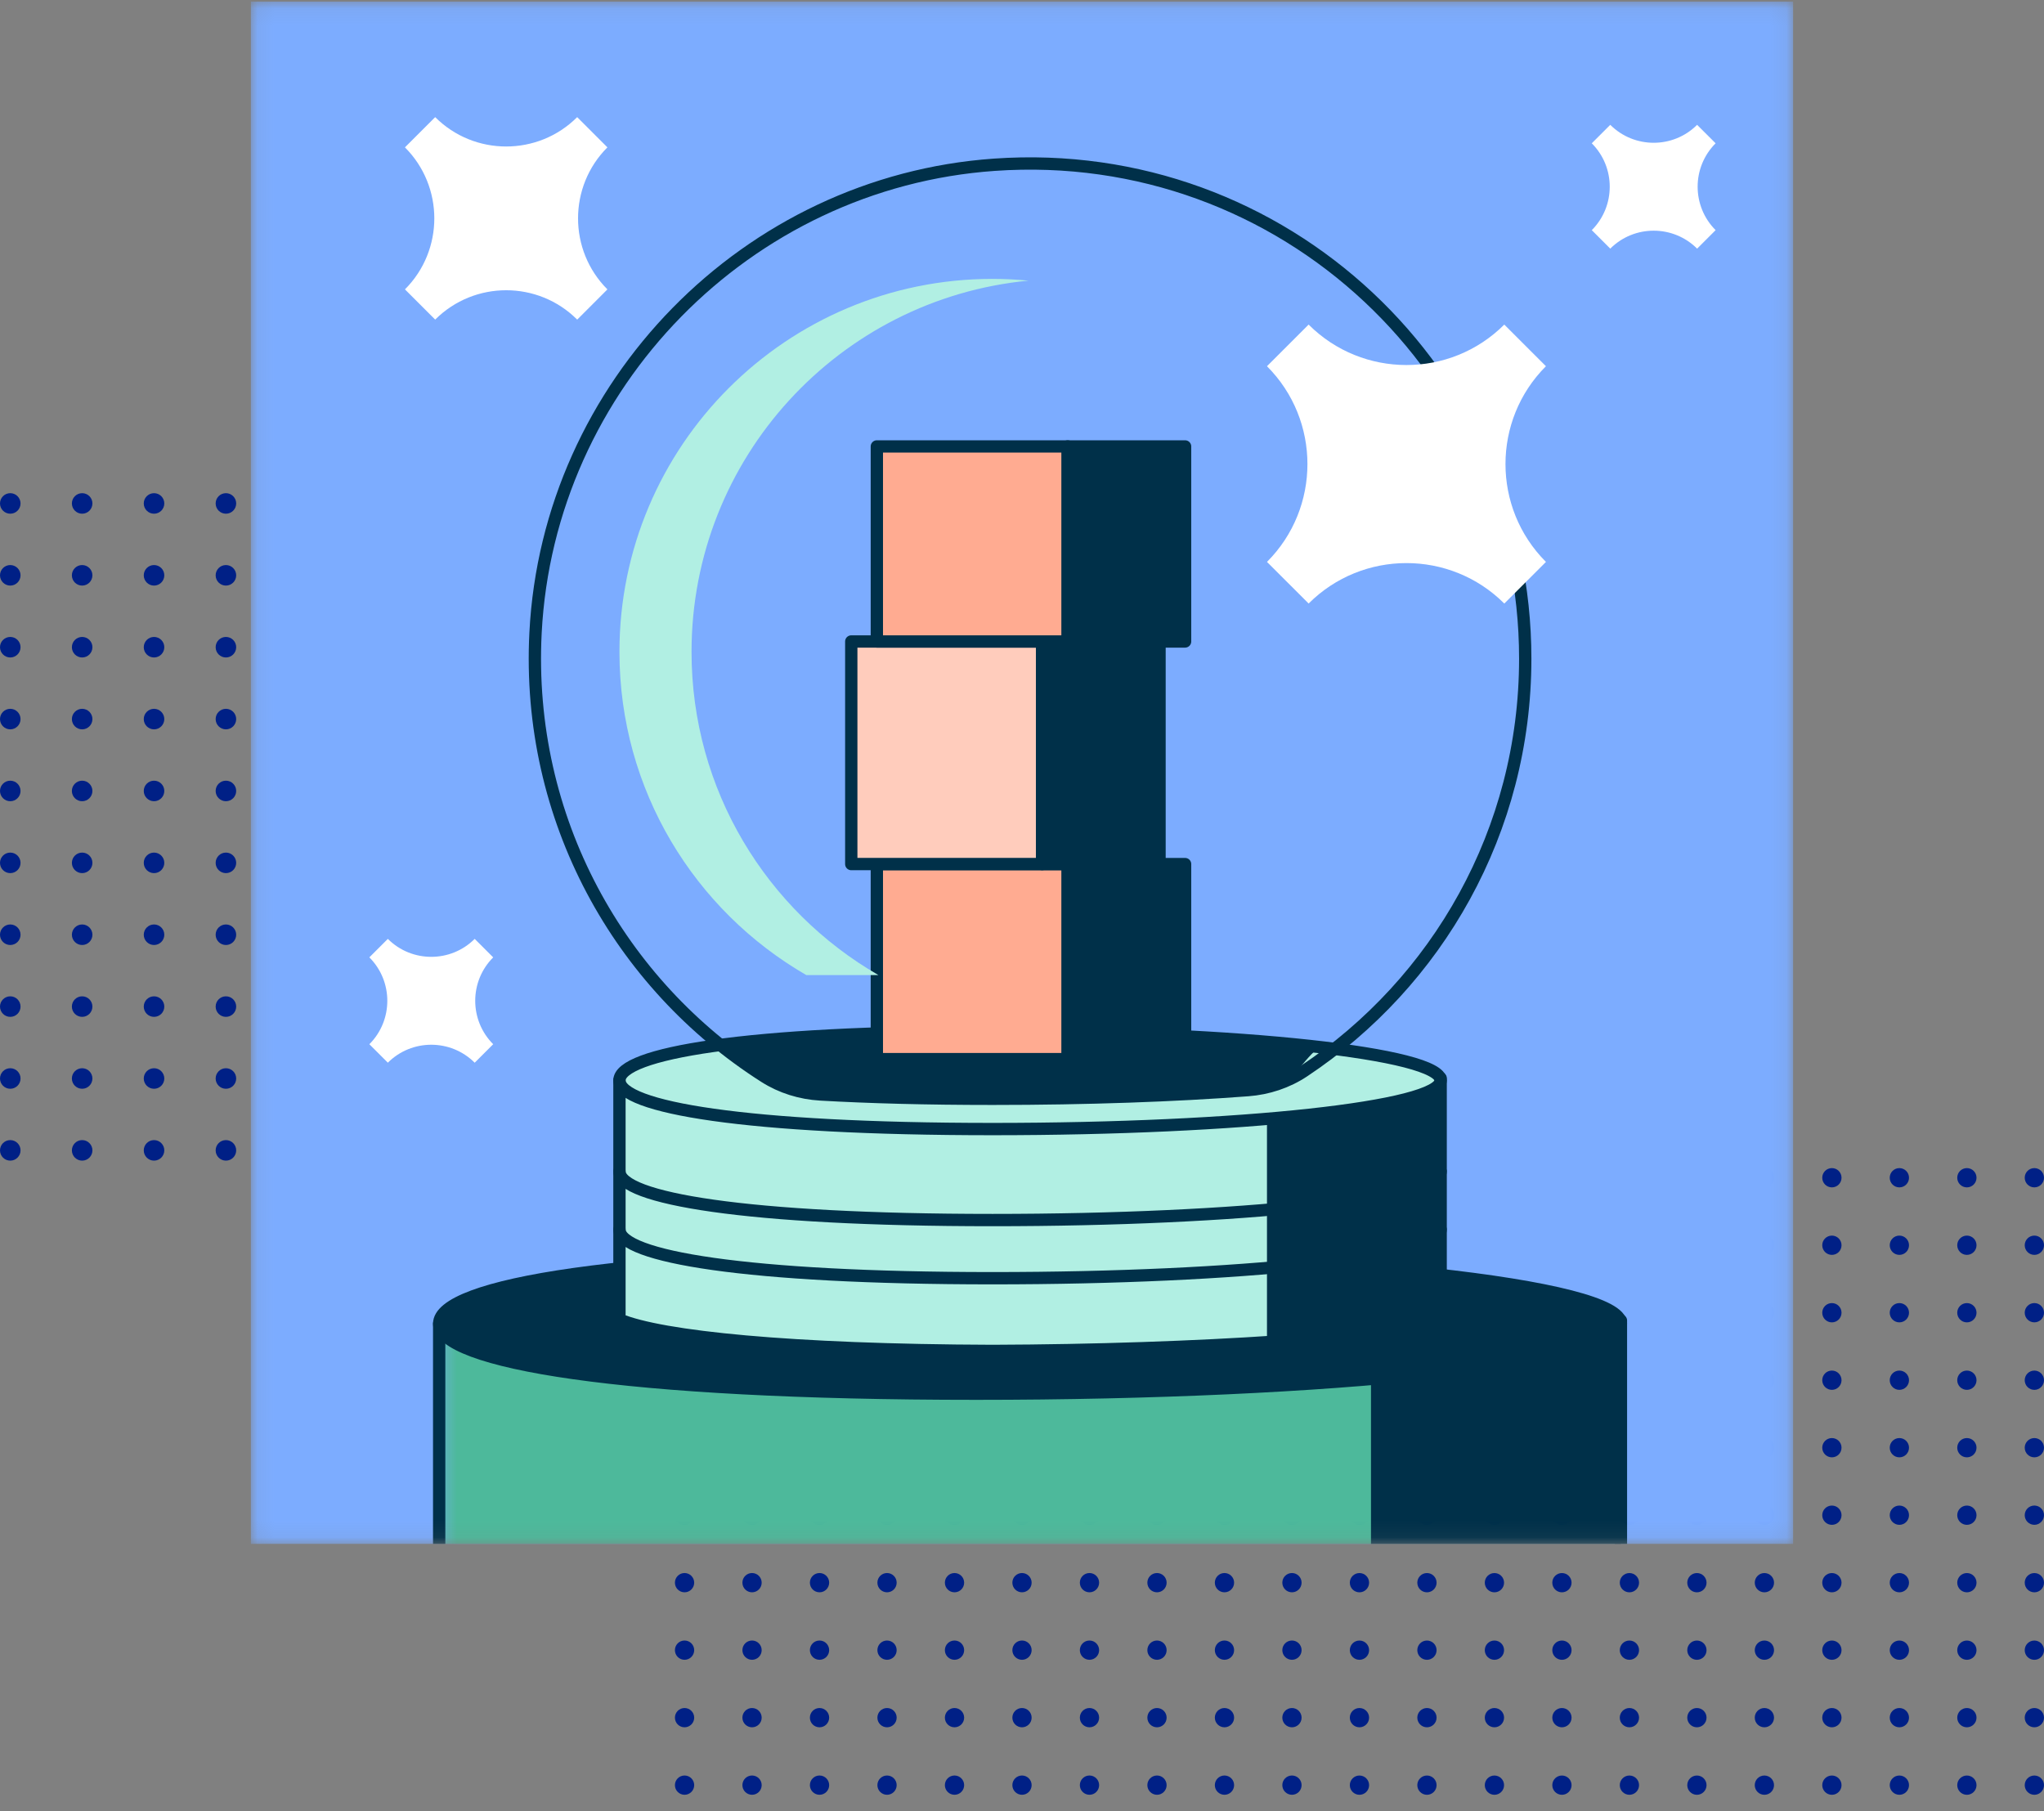 <svg width="123" height="109" viewBox="0 0 123 109" fill="none" xmlns="http://www.w3.org/2000/svg">
<rect x="0" y="0" width="123" height="109" fill="#808080" stroke="none"/>
<g clip-path="url(#clip0_1418_4724)">
<circle cx="0.618" cy="69.224" r="0.618" transform="rotate(-90 0.618 69.224)" fill="#002086"/>
<circle cx="4.944" cy="69.224" r="0.618" transform="rotate(-90 4.944 69.224)" fill="#002086"/>
<circle cx="9.269" cy="69.224" r="0.618" transform="rotate(-90 9.269 69.224)" fill="#002086"/>
<circle cx="13.595" cy="69.224" r="0.618" transform="rotate(-90 13.595 69.224)" fill="#002086"/>
<circle cx="17.92" cy="69.224" r="0.618" transform="rotate(-90 17.92 69.224)" fill="#002086"/>
<circle cx="22.245" cy="69.224" r="0.618" transform="rotate(-90 22.245 69.224)" fill="#002086"/>
<circle cx="26.571" cy="69.224" r="0.618" transform="rotate(-90 26.571 69.224)" fill="#002086"/>
<circle cx="30.896" cy="69.224" r="0.618" transform="rotate(-90 30.896 69.224)" fill="#002086"/>
<circle cx="35.222" cy="69.224" r="0.618" transform="rotate(-90 35.222 69.224)" fill="#002086"/>
<circle cx="39.547" cy="69.224" r="0.618" transform="rotate(-90 39.547 69.224)" fill="#002086"/>
<circle cx="0.618" cy="64.899" r="0.618" transform="rotate(-90 0.618 64.899)" fill="#002086"/>
<circle cx="4.943" cy="64.899" r="0.618" transform="rotate(-90 4.943 64.899)" fill="#002086"/>
<circle cx="9.269" cy="64.899" r="0.618" transform="rotate(-90 9.269 64.899)" fill="#002086"/>
<circle cx="13.595" cy="64.899" r="0.618" transform="rotate(-90 13.595 64.899)" fill="#002086"/>
<circle cx="17.92" cy="64.899" r="0.618" transform="rotate(-90 17.92 64.899)" fill="#002086"/>
<circle cx="22.245" cy="64.899" r="0.618" transform="rotate(-90 22.245 64.899)" fill="#002086"/>
<circle cx="26.571" cy="64.899" r="0.618" transform="rotate(-90 26.571 64.899)" fill="#002086"/>
<circle cx="30.896" cy="64.899" r="0.618" transform="rotate(-90 30.896 64.899)" fill="#002086"/>
<circle cx="35.222" cy="64.899" r="0.618" transform="rotate(-90 35.222 64.899)" fill="#002086"/>
<circle cx="39.547" cy="64.899" r="0.618" transform="rotate(-90 39.547 64.899)" fill="#002086"/>
<circle cx="0.618" cy="60.572" r="0.618" transform="rotate(-90 0.618 60.572)" fill="#002086"/>
<circle cx="4.943" cy="60.572" r="0.618" transform="rotate(-90 4.943 60.572)" fill="#002086"/>
<circle cx="9.269" cy="60.572" r="0.618" transform="rotate(-90 9.269 60.572)" fill="#002086"/>
<circle cx="13.595" cy="60.572" r="0.618" transform="rotate(-90 13.595 60.572)" fill="#002086"/>
<circle cx="17.92" cy="60.572" r="0.618" transform="rotate(-90 17.92 60.572)" fill="#002086"/>
<circle cx="22.245" cy="60.572" r="0.618" transform="rotate(-90 22.245 60.572)" fill="#002086"/>
<circle cx="26.571" cy="60.572" r="0.618" transform="rotate(-90 26.571 60.572)" fill="#002086"/>
<circle cx="30.896" cy="60.572" r="0.618" transform="rotate(-90 30.896 60.572)" fill="#002086"/>
<circle cx="35.222" cy="60.572" r="0.618" transform="rotate(-90 35.222 60.572)" fill="#002086"/>
<circle cx="39.547" cy="60.572" r="0.618" transform="rotate(-90 39.547 60.572)" fill="#002086"/>
<circle cx="0.618" cy="56.248" r="0.618" transform="rotate(-90 0.618 56.248)" fill="#002086"/>
<circle cx="4.944" cy="56.248" r="0.618" transform="rotate(-90 4.944 56.248)" fill="#002086"/>
<circle cx="9.269" cy="56.248" r="0.618" transform="rotate(-90 9.269 56.248)" fill="#002086"/>
<circle cx="13.595" cy="56.248" r="0.618" transform="rotate(-90 13.595 56.248)" fill="#002086"/>
<circle cx="17.92" cy="56.248" r="0.618" transform="rotate(-90 17.92 56.248)" fill="#002086"/>
<circle cx="22.245" cy="56.248" r="0.618" transform="rotate(-90 22.245 56.248)" fill="#002086"/>
<circle cx="26.571" cy="56.248" r="0.618" transform="rotate(-90 26.571 56.248)" fill="#002086"/>
<circle cx="30.896" cy="56.248" r="0.618" transform="rotate(-90 30.896 56.248)" fill="#002086"/>
<circle cx="35.222" cy="56.248" r="0.618" transform="rotate(-90 35.222 56.248)" fill="#002086"/>
<circle cx="39.547" cy="56.248" r="0.618" transform="rotate(-90 39.547 56.248)" fill="#002086"/>
<circle cx="0.618" cy="51.923" r="0.618" transform="rotate(-90 0.618 51.923)" fill="#002086"/>
<circle cx="4.944" cy="51.923" r="0.618" transform="rotate(-90 4.944 51.923)" fill="#002086"/>
<circle cx="9.269" cy="51.923" r="0.618" transform="rotate(-90 9.269 51.923)" fill="#002086"/>
<circle cx="13.595" cy="51.923" r="0.618" transform="rotate(-90 13.595 51.923)" fill="#002086"/>
<circle cx="17.92" cy="51.923" r="0.618" transform="rotate(-90 17.92 51.923)" fill="#002086"/>
<circle cx="22.246" cy="51.923" r="0.618" transform="rotate(-90 22.246 51.923)" fill="#002086"/>
<circle cx="26.571" cy="51.923" r="0.618" transform="rotate(-90 26.571 51.923)" fill="#002086"/>
<circle cx="30.897" cy="51.923" r="0.618" transform="rotate(-90 30.897 51.923)" fill="#002086"/>
<circle cx="35.222" cy="51.923" r="0.618" transform="rotate(-90 35.222 51.923)" fill="#002086"/>
<circle cx="39.548" cy="51.923" r="0.618" transform="rotate(-90 39.548 51.923)" fill="#002086"/>
<circle cx="0.618" cy="47.596" r="0.618" transform="rotate(-90 0.618 47.596)" fill="#002086"/>
<circle cx="4.943" cy="47.596" r="0.618" transform="rotate(-90 4.943 47.596)" fill="#002086"/>
<circle cx="9.269" cy="47.596" r="0.618" transform="rotate(-90 9.269 47.596)" fill="#002086"/>
<circle cx="13.595" cy="47.596" r="0.618" transform="rotate(-90 13.595 47.596)" fill="#002086"/>
<circle cx="17.92" cy="47.596" r="0.618" transform="rotate(-90 17.92 47.596)" fill="#002086"/>
<circle cx="22.245" cy="47.596" r="0.618" transform="rotate(-90 22.245 47.596)" fill="#002086"/>
<circle cx="26.571" cy="47.596" r="0.618" transform="rotate(-90 26.571 47.596)" fill="#002086"/>
<circle cx="30.896" cy="47.596" r="0.618" transform="rotate(-90 30.896 47.596)" fill="#002086"/>
<circle cx="35.222" cy="47.596" r="0.618" transform="rotate(-90 35.222 47.596)" fill="#002086"/>
<circle cx="39.547" cy="47.596" r="0.618" transform="rotate(-90 39.547 47.596)" fill="#002086"/>
<circle cx="0.618" cy="43.271" r="0.618" transform="rotate(-90 0.618 43.271)" fill="#002086"/>
<circle cx="4.944" cy="43.271" r="0.618" transform="rotate(-90 4.944 43.271)" fill="#002086"/>
<circle cx="9.269" cy="43.271" r="0.618" transform="rotate(-90 9.269 43.271)" fill="#002086"/>
<circle cx="13.595" cy="43.271" r="0.618" transform="rotate(-90 13.595 43.271)" fill="#002086"/>
<circle cx="17.92" cy="43.271" r="0.618" transform="rotate(-90 17.92 43.271)" fill="#002086"/>
<circle cx="22.245" cy="43.271" r="0.618" transform="rotate(-90 22.245 43.271)" fill="#002086"/>
<circle cx="26.571" cy="43.271" r="0.618" transform="rotate(-90 26.571 43.271)" fill="#002086"/>
<circle cx="30.896" cy="43.271" r="0.618" transform="rotate(-90 30.896 43.271)" fill="#002086"/>
<circle cx="35.222" cy="43.271" r="0.618" transform="rotate(-90 35.222 43.271)" fill="#002086"/>
<circle cx="39.547" cy="43.271" r="0.618" transform="rotate(-90 39.547 43.271)" fill="#002086"/>
<circle cx="0.618" cy="38.946" r="0.618" transform="rotate(-90 0.618 38.946)" fill="#002086"/>
<circle cx="4.944" cy="38.946" r="0.618" transform="rotate(-90 4.944 38.946)" fill="#002086"/>
<circle cx="9.269" cy="38.946" r="0.618" transform="rotate(-90 9.269 38.946)" fill="#002086"/>
<circle cx="13.595" cy="38.946" r="0.618" transform="rotate(-90 13.595 38.946)" fill="#002086"/>
<circle cx="17.92" cy="38.946" r="0.618" transform="rotate(-90 17.92 38.946)" fill="#002086"/>
<circle cx="22.245" cy="38.946" r="0.618" transform="rotate(-90 22.245 38.946)" fill="#002086"/>
<circle cx="26.571" cy="38.946" r="0.618" transform="rotate(-90 26.571 38.946)" fill="#002086"/>
<circle cx="30.896" cy="38.946" r="0.618" transform="rotate(-90 30.896 38.946)" fill="#002086"/>
<circle cx="35.222" cy="38.946" r="0.618" transform="rotate(-90 35.222 38.946)" fill="#002086"/>
<circle cx="39.547" cy="38.946" r="0.618" transform="rotate(-90 39.547 38.946)" fill="#002086"/>
<circle cx="0.618" cy="34.62" r="0.618" transform="rotate(-90 0.618 34.62)" fill="#002086"/>
<circle cx="4.943" cy="34.62" r="0.618" transform="rotate(-90 4.943 34.62)" fill="#002086"/>
<circle cx="9.269" cy="34.62" r="0.618" transform="rotate(-90 9.269 34.62)" fill="#002086"/>
<circle cx="13.595" cy="34.62" r="0.618" transform="rotate(-90 13.595 34.62)" fill="#002086"/>
<circle cx="17.92" cy="34.62" r="0.618" transform="rotate(-90 17.92 34.62)" fill="#002086"/>
<circle cx="22.245" cy="34.62" r="0.618" transform="rotate(-90 22.245 34.62)" fill="#002086"/>
<circle cx="26.571" cy="34.62" r="0.618" transform="rotate(-90 26.571 34.62)" fill="#002086"/>
<circle cx="30.896" cy="34.62" r="0.618" transform="rotate(-90 30.896 34.62)" fill="#002086"/>
<circle cx="35.222" cy="34.62" r="0.618" transform="rotate(-90 35.222 34.62)" fill="#002086"/>
<circle cx="39.547" cy="34.62" r="0.618" transform="rotate(-90 39.547 34.62)" fill="#002086"/>
<circle cx="0.618" cy="30.295" r="0.618" transform="rotate(-90 0.618 30.295)" fill="#002086"/>
<circle cx="4.944" cy="30.295" r="0.618" transform="rotate(-90 4.944 30.295)" fill="#002086"/>
<circle cx="9.269" cy="30.295" r="0.618" transform="rotate(-90 9.269 30.295)" fill="#002086"/>
<circle cx="13.595" cy="30.295" r="0.618" transform="rotate(-90 13.595 30.295)" fill="#002086"/>
<circle cx="17.92" cy="30.295" r="0.618" transform="rotate(-90 17.92 30.295)" fill="#002086"/>
<circle cx="22.245" cy="30.295" r="0.618" transform="rotate(-90 22.245 30.295)" fill="#002086"/>
<circle cx="26.571" cy="30.295" r="0.618" transform="rotate(-90 26.571 30.295)" fill="#002086"/>
<circle cx="30.896" cy="30.295" r="0.618" transform="rotate(-90 30.896 30.295)" fill="#002086"/>
<circle cx="35.222" cy="30.295" r="0.618" transform="rotate(-90 35.222 30.295)" fill="#002086"/>
<circle cx="39.547" cy="30.295" r="0.618" transform="rotate(-90 39.547 30.295)" fill="#002086"/>
<ellipse cx="41.194" cy="107.422" rx="0.58" ry="0.58" transform="rotate(-90 41.194 107.422)" fill="#002086"/>
<ellipse cx="45.255" cy="107.422" rx="0.58" ry="0.58" transform="rotate(-90 45.255 107.422)" fill="#002086"/>
<ellipse cx="49.316" cy="107.422" rx="0.58" ry="0.58" transform="rotate(-90 49.316 107.422)" fill="#002086"/>
<ellipse cx="53.378" cy="107.422" rx="0.58" ry="0.58" transform="rotate(-90 53.378 107.422)" fill="#002086"/>
<ellipse cx="57.439" cy="107.422" rx="0.58" ry="0.58" transform="rotate(-90 57.439 107.422)" fill="#002086"/>
<ellipse cx="61.5" cy="107.422" rx="0.58" ry="0.58" transform="rotate(-90 61.5 107.422)" fill="#002086"/>
<ellipse cx="65.561" cy="107.422" rx="0.58" ry="0.58" transform="rotate(-90 65.561 107.422)" fill="#002086"/>
<ellipse cx="69.623" cy="107.422" rx="0.58" ry="0.58" transform="rotate(-90 69.623 107.422)" fill="#002086"/>
<circle cx="73.684" cy="107.422" r="0.58" transform="rotate(-90 73.684 107.422)" fill="#002086"/>
<ellipse cx="77.745" cy="107.422" rx="0.58" ry="0.58" transform="rotate(-90 77.745 107.422)" fill="#002086"/>
<ellipse cx="41.194" cy="103.361" rx="0.58" ry="0.58" transform="rotate(-90 41.194 103.361)" fill="#002086"/>
<circle cx="45.255" cy="103.361" r="0.58" transform="rotate(-90 45.255 103.361)" fill="#002086"/>
<circle cx="49.316" cy="103.361" r="0.58" transform="rotate(-90 49.316 103.361)" fill="#002086"/>
<circle cx="53.378" cy="103.361" r="0.58" transform="rotate(-90 53.378 103.361)" fill="#002086"/>
<ellipse cx="57.439" cy="103.361" rx="0.58" ry="0.58" transform="rotate(-90 57.439 103.361)" fill="#002086"/>
<circle cx="61.5" cy="103.361" r="0.58" transform="rotate(-90 61.5 103.361)" fill="#002086"/>
<circle cx="65.561" cy="103.361" r="0.58" transform="rotate(-90 65.561 103.361)" fill="#002086"/>
<circle cx="69.623" cy="103.361" r="0.58" transform="rotate(-90 69.623 103.361)" fill="#002086"/>
<circle cx="73.684" cy="103.361" r="0.58" transform="rotate(-90 73.684 103.361)" fill="#002086"/>
<ellipse cx="77.745" cy="103.361" rx="0.58" ry="0.58" transform="rotate(-90 77.745 103.361)" fill="#002086"/>
<ellipse cx="41.194" cy="99.299" rx="0.58" ry="0.58" transform="rotate(-90 41.194 99.299)" fill="#002086"/>
<circle cx="45.255" cy="99.299" r="0.58" transform="rotate(-90 45.255 99.299)" fill="#002086"/>
<circle cx="49.316" cy="99.299" r="0.58" transform="rotate(-90 49.316 99.299)" fill="#002086"/>
<circle cx="53.378" cy="99.299" r="0.58" transform="rotate(-90 53.378 99.299)" fill="#002086"/>
<ellipse cx="57.439" cy="99.299" rx="0.58" ry="0.58" transform="rotate(-90 57.439 99.299)" fill="#002086"/>
<ellipse cx="61.5" cy="99.299" rx="0.58" ry="0.58" transform="rotate(-90 61.5 99.299)" fill="#002086"/>
<circle cx="65.561" cy="99.299" r="0.58" transform="rotate(-90 65.561 99.299)" fill="#002086"/>
<circle cx="69.623" cy="99.299" r="0.58" transform="rotate(-90 69.623 99.299)" fill="#002086"/>
<circle cx="73.684" cy="99.299" r="0.58" transform="rotate(-90 73.684 99.299)" fill="#002086"/>
<ellipse cx="77.745" cy="99.299" rx="0.58" ry="0.58" transform="rotate(-90 77.745 99.299)" fill="#002086"/>
<circle cx="41.194" cy="95.238" r="0.58" transform="rotate(-90 41.194 95.238)" fill="#002086"/>
<ellipse cx="45.255" cy="95.238" rx="0.58" ry="0.58" transform="rotate(-90 45.255 95.238)" fill="#002086"/>
<ellipse cx="49.316" cy="95.238" rx="0.58" ry="0.58" transform="rotate(-90 49.316 95.238)" fill="#002086"/>
<ellipse cx="53.378" cy="95.238" rx="0.58" ry="0.58" transform="rotate(-90 53.378 95.238)" fill="#002086"/>
<ellipse cx="57.439" cy="95.238" rx="0.58" ry="0.58" transform="rotate(-90 57.439 95.238)" fill="#002086"/>
<ellipse cx="61.5" cy="95.238" rx="0.58" ry="0.58" transform="rotate(-90 61.5 95.238)" fill="#002086"/>
<ellipse cx="65.561" cy="95.238" rx="0.58" ry="0.58" transform="rotate(-90 65.561 95.238)" fill="#002086"/>
<ellipse cx="69.623" cy="95.238" rx="0.58" ry="0.58" transform="rotate(-90 69.623 95.238)" fill="#002086"/>
<ellipse cx="73.684" cy="95.238" rx="0.58" ry="0.58" transform="rotate(-90 73.684 95.238)" fill="#002086"/>
<ellipse cx="77.745" cy="95.238" rx="0.58" ry="0.58" transform="rotate(-90 77.745 95.238)" fill="#002086"/>
<ellipse cx="41.194" cy="91.178" rx="0.58" ry="0.58" transform="rotate(-90 41.194 91.178)" fill="#002086"/>
<ellipse cx="45.255" cy="91.178" rx="0.58" ry="0.58" transform="rotate(-90 45.255 91.178)" fill="#002086"/>
<ellipse cx="49.316" cy="91.178" rx="0.58" ry="0.58" transform="rotate(-90 49.316 91.178)" fill="#002086"/>
<ellipse cx="53.378" cy="91.178" rx="0.58" ry="0.58" transform="rotate(-90 53.378 91.178)" fill="#002086"/>
<circle cx="57.439" cy="91.178" r="0.58" transform="rotate(-90 57.439 91.178)" fill="#002086"/>
<ellipse cx="61.5" cy="91.178" rx="0.58" ry="0.58" transform="rotate(-90 61.5 91.178)" fill="#002086"/>
<ellipse cx="65.561" cy="91.178" rx="0.58" ry="0.58" transform="rotate(-90 65.561 91.178)" fill="#002086"/>
<ellipse cx="69.623" cy="91.178" rx="0.58" ry="0.58" transform="rotate(-90 69.623 91.178)" fill="#002086"/>
<ellipse cx="73.684" cy="91.178" rx="0.58" ry="0.58" transform="rotate(-90 73.684 91.178)" fill="#002086"/>
<ellipse cx="77.745" cy="91.178" rx="0.58" ry="0.58" transform="rotate(-90 77.745 91.178)" fill="#002086"/>
<ellipse cx="41.194" cy="87.115" rx="0.58" ry="0.58" transform="rotate(-90 41.194 87.115)" fill="#002086"/>
<ellipse cx="45.255" cy="87.115" rx="0.58" ry="0.58" transform="rotate(-90 45.255 87.115)" fill="#002086"/>
<ellipse cx="49.316" cy="87.115" rx="0.58" ry="0.58" transform="rotate(-90 49.316 87.115)" fill="#002086"/>
<ellipse cx="53.378" cy="87.115" rx="0.58" ry="0.58" transform="rotate(-90 53.378 87.115)" fill="#002086"/>
<circle cx="57.439" cy="87.115" r="0.58" transform="rotate(-90 57.439 87.115)" fill="#002086"/>
<ellipse cx="61.5" cy="87.115" rx="0.58" ry="0.58" transform="rotate(-90 61.5 87.115)" fill="#002086"/>
<ellipse cx="65.561" cy="87.115" rx="0.58" ry="0.58" transform="rotate(-90 65.561 87.115)" fill="#002086"/>
<ellipse cx="69.623" cy="87.115" rx="0.58" ry="0.58" transform="rotate(-90 69.623 87.115)" fill="#002086"/>
<ellipse cx="73.684" cy="87.115" rx="0.58" ry="0.58" transform="rotate(-90 73.684 87.115)" fill="#002086"/>
<ellipse cx="77.745" cy="87.115" rx="0.58" ry="0.58" transform="rotate(-90 77.745 87.115)" fill="#002086"/>
<circle cx="41.194" cy="83.054" r="0.58" transform="rotate(-90 41.194 83.054)" fill="#002086"/>
<ellipse cx="45.255" cy="83.054" rx="0.58" ry="0.58" transform="rotate(-90 45.255 83.054)" fill="#002086"/>
<ellipse cx="49.316" cy="83.054" rx="0.58" ry="0.58" transform="rotate(-90 49.316 83.054)" fill="#002086"/>
<ellipse cx="53.378" cy="83.054" rx="0.58" ry="0.58" transform="rotate(-90 53.378 83.054)" fill="#002086"/>
<circle cx="57.439" cy="83.054" r="0.58" transform="rotate(-90 57.439 83.054)" fill="#002086"/>
<ellipse cx="61.5" cy="83.054" rx="0.58" ry="0.58" transform="rotate(-90 61.5 83.054)" fill="#002086"/>
<ellipse cx="65.561" cy="83.054" rx="0.58" ry="0.58" transform="rotate(-90 65.561 83.054)" fill="#002086"/>
<ellipse cx="69.623" cy="83.054" rx="0.58" ry="0.58" transform="rotate(-90 69.623 83.054)" fill="#002086"/>
<ellipse cx="73.684" cy="83.054" rx="0.58" ry="0.58" transform="rotate(-90 73.684 83.054)" fill="#002086"/>
<ellipse cx="77.745" cy="83.054" rx="0.58" ry="0.58" transform="rotate(-90 77.745 83.054)" fill="#002086"/>
<circle cx="41.194" cy="78.994" r="0.58" transform="rotate(-90 41.194 78.994)" fill="#002086"/>
<ellipse cx="45.255" cy="78.994" rx="0.58" ry="0.58" transform="rotate(-90 45.255 78.994)" fill="#002086"/>
<ellipse cx="49.316" cy="78.994" rx="0.58" ry="0.58" transform="rotate(-90 49.316 78.994)" fill="#002086"/>
<ellipse cx="53.378" cy="78.994" rx="0.58" ry="0.58" transform="rotate(-90 53.378 78.994)" fill="#002086"/>
<circle cx="57.439" cy="78.994" r="0.58" transform="rotate(-90 57.439 78.994)" fill="#002086"/>
<ellipse cx="61.5" cy="78.994" rx="0.58" ry="0.58" transform="rotate(-90 61.5 78.994)" fill="#002086"/>
<ellipse cx="65.561" cy="78.994" rx="0.58" ry="0.58" transform="rotate(-90 65.561 78.994)" fill="#002086"/>
<ellipse cx="69.623" cy="78.994" rx="0.58" ry="0.58" transform="rotate(-90 69.623 78.994)" fill="#002086"/>
<ellipse cx="73.684" cy="78.994" rx="0.58" ry="0.58" transform="rotate(-90 73.684 78.994)" fill="#002086"/>
<ellipse cx="77.745" cy="78.994" rx="0.58" ry="0.58" transform="rotate(-90 77.745 78.994)" fill="#002086"/>
<circle cx="41.194" cy="74.931" r="0.58" transform="rotate(-90 41.194 74.931)" fill="#002086"/>
<ellipse cx="45.255" cy="74.931" rx="0.58" ry="0.58" transform="rotate(-90 45.255 74.931)" fill="#002086"/>
<ellipse cx="49.316" cy="74.931" rx="0.58" ry="0.58" transform="rotate(-90 49.316 74.931)" fill="#002086"/>
<ellipse cx="53.378" cy="74.931" rx="0.58" ry="0.58" transform="rotate(-90 53.378 74.931)" fill="#002086"/>
<circle cx="57.439" cy="74.931" r="0.58" transform="rotate(-90 57.439 74.931)" fill="#002086"/>
<ellipse cx="61.5" cy="74.931" rx="0.58" ry="0.58" transform="rotate(-90 61.5 74.931)" fill="#002086"/>
<ellipse cx="65.561" cy="74.931" rx="0.58" ry="0.58" transform="rotate(-90 65.561 74.931)" fill="#002086"/>
<ellipse cx="69.623" cy="74.931" rx="0.58" ry="0.58" transform="rotate(-90 69.623 74.931)" fill="#002086"/>
<ellipse cx="73.684" cy="74.931" rx="0.58" ry="0.58" transform="rotate(-90 73.684 74.931)" fill="#002086"/>
<ellipse cx="77.745" cy="74.931" rx="0.58" ry="0.58" transform="rotate(-90 77.745 74.931)" fill="#002086"/>
<ellipse cx="41.194" cy="70.87" rx="0.58" ry="0.58" transform="rotate(-90 41.194 70.87)" fill="#002086"/>
<ellipse cx="45.255" cy="70.87" rx="0.58" ry="0.58" transform="rotate(-90 45.255 70.87)" fill="#002086"/>
<ellipse cx="49.316" cy="70.87" rx="0.58" ry="0.58" transform="rotate(-90 49.316 70.87)" fill="#002086"/>
<ellipse cx="53.378" cy="70.87" rx="0.58" ry="0.58" transform="rotate(-90 53.378 70.87)" fill="#002086"/>
<ellipse cx="57.439" cy="70.87" rx="0.58" ry="0.58" transform="rotate(-90 57.439 70.87)" fill="#002086"/>
<circle cx="61.5" cy="70.87" r="0.58" transform="rotate(-90 61.5 70.87)" fill="#002086"/>
<ellipse cx="65.561" cy="70.87" rx="0.58" ry="0.58" transform="rotate(-90 65.561 70.87)" fill="#002086"/>
<ellipse cx="69.623" cy="70.87" rx="0.58" ry="0.58" transform="rotate(-90 69.623 70.87)" fill="#002086"/>
<ellipse cx="73.684" cy="70.87" rx="0.58" ry="0.58" transform="rotate(-90 73.684 70.87)" fill="#002086"/>
<ellipse cx="77.745" cy="70.87" rx="0.58" ry="0.58" transform="rotate(-90 77.745 70.87)" fill="#002086"/>
<circle cx="81.807" cy="107.423" r="0.58" transform="rotate(-90 81.807 107.423)" fill="#002086"/>
<ellipse cx="85.868" cy="107.423" rx="0.58" ry="0.58" transform="rotate(-90 85.868 107.423)" fill="#002086"/>
<circle cx="89.929" cy="107.423" r="0.58" transform="rotate(-90 89.929 107.423)" fill="#002086"/>
<ellipse cx="93.991" cy="107.423" rx="0.58" ry="0.58" transform="rotate(-90 93.991 107.423)" fill="#002086"/>
<circle cx="98.052" cy="107.423" r="0.58" transform="rotate(-90 98.052 107.423)" fill="#002086"/>
<ellipse cx="102.113" cy="107.423" rx="0.58" ry="0.58" transform="rotate(-90 102.113 107.423)" fill="#002086"/>
<ellipse cx="106.174" cy="107.423" rx="0.58" ry="0.58" transform="rotate(-90 106.174 107.423)" fill="#002086"/>
<circle cx="110.236" cy="107.423" r="0.58" transform="rotate(-90 110.236 107.423)" fill="#002086"/>
<circle cx="114.297" cy="107.423" r="0.58" transform="rotate(-90 114.297 107.423)" fill="#002086"/>
<ellipse cx="118.359" cy="107.423" rx="0.58" ry="0.58" transform="rotate(-90 118.359 107.423)" fill="#002086"/>
<ellipse cx="81.807" cy="103.361" rx="0.58" ry="0.58" transform="rotate(-90 81.807 103.361)" fill="#002086"/>
<ellipse cx="85.868" cy="103.361" rx="0.58" ry="0.58" transform="rotate(-90 85.868 103.361)" fill="#002086"/>
<ellipse cx="89.929" cy="103.361" rx="0.58" ry="0.58" transform="rotate(-90 89.929 103.361)" fill="#002086"/>
<circle cx="93.991" cy="103.361" r="0.58" transform="rotate(-90 93.991 103.361)" fill="#002086"/>
<ellipse cx="98.052" cy="103.361" rx="0.58" ry="0.58" transform="rotate(-90 98.052 103.361)" fill="#002086"/>
<circle cx="102.113" cy="103.361" r="0.58" transform="rotate(-90 102.113 103.361)" fill="#002086"/>
<ellipse cx="106.174" cy="103.361" rx="0.58" ry="0.58" transform="rotate(-90 106.174 103.361)" fill="#002086"/>
<ellipse cx="110.236" cy="103.361" rx="0.58" ry="0.58" transform="rotate(-90 110.236 103.361)" fill="#002086"/>
<circle cx="114.297" cy="103.361" r="0.58" transform="rotate(-90 114.297 103.361)" fill="#002086"/>
<circle cx="118.359" cy="103.361" r="0.58" transform="rotate(-90 118.359 103.361)" fill="#002086"/>
<circle cx="81.807" cy="99.3" r="0.58" transform="rotate(-90 81.807 99.3)" fill="#002086"/>
<ellipse cx="85.868" cy="99.3" rx="0.58" ry="0.58" transform="rotate(-90 85.868 99.3)" fill="#002086"/>
<circle cx="89.929" cy="99.3" r="0.58" transform="rotate(-90 89.929 99.3)" fill="#002086"/>
<ellipse cx="93.991" cy="99.3" rx="0.58" ry="0.58" transform="rotate(-90 93.991 99.3)" fill="#002086"/>
<ellipse cx="98.052" cy="99.3" rx="0.58" ry="0.58" transform="rotate(-90 98.052 99.3)" fill="#002086"/>
<ellipse cx="102.113" cy="99.3" rx="0.58" ry="0.58" transform="rotate(-90 102.113 99.3)" fill="#002086"/>
<ellipse cx="106.175" cy="99.3" rx="0.58" ry="0.58" transform="rotate(-90 106.175 99.3)" fill="#002086"/>
<ellipse cx="110.236" cy="99.3" rx="0.58" ry="0.58" transform="rotate(-90 110.236 99.3)" fill="#002086"/>
<ellipse cx="114.297" cy="99.3" rx="0.58" ry="0.58" transform="rotate(-90 114.297 99.3)" fill="#002086"/>
<ellipse cx="118.359" cy="99.3" rx="0.58" ry="0.58" transform="rotate(-90 118.359 99.3)" fill="#002086"/>
<circle cx="81.807" cy="95.239" r="0.58" transform="rotate(-90 81.807 95.239)" fill="#002086"/>
<ellipse cx="85.868" cy="95.239" rx="0.58" ry="0.58" transform="rotate(-90 85.868 95.239)" fill="#002086"/>
<ellipse cx="89.929" cy="95.239" rx="0.58" ry="0.58" transform="rotate(-90 89.929 95.239)" fill="#002086"/>
<ellipse cx="93.991" cy="95.239" rx="0.58" ry="0.58" transform="rotate(-90 93.991 95.239)" fill="#002086"/>
<ellipse cx="98.052" cy="95.239" rx="0.58" ry="0.58" transform="rotate(-90 98.052 95.239)" fill="#002086"/>
<ellipse cx="102.113" cy="95.239" rx="0.58" ry="0.58" transform="rotate(-90 102.113 95.239)" fill="#002086"/>
<circle cx="106.175" cy="95.239" r="0.58" transform="rotate(-90 106.175 95.239)" fill="#002086"/>
<ellipse cx="110.236" cy="95.239" rx="0.58" ry="0.58" transform="rotate(-90 110.236 95.239)" fill="#002086"/>
<ellipse cx="114.297" cy="95.239" rx="0.58" ry="0.58" transform="rotate(-90 114.297 95.239)" fill="#002086"/>
<ellipse cx="118.359" cy="95.239" rx="0.58" ry="0.58" transform="rotate(-90 118.359 95.239)" fill="#002086"/>
<ellipse cx="122.42" cy="107.423" rx="0.58" ry="0.58" transform="rotate(180 122.42 107.423)" fill="#002086"/>
<ellipse cx="122.42" cy="103.361" rx="0.58" ry="0.58" transform="rotate(180 122.42 103.361)" fill="#002086"/>
<circle cx="122.42" cy="99.301" r="0.58" transform="rotate(180 122.42 99.301)" fill="#002086"/>
<ellipse cx="122.42" cy="95.239" rx="0.58" ry="0.58" transform="rotate(180 122.42 95.239)" fill="#002086"/>
<ellipse cx="122.42" cy="91.177" rx="0.58" ry="0.58" transform="rotate(180 122.42 91.177)" fill="#002086"/>
<ellipse cx="122.42" cy="87.116" rx="0.58" ry="0.58" transform="rotate(180 122.42 87.116)" fill="#002086"/>
<ellipse cx="122.42" cy="83.056" rx="0.58" ry="0.58" transform="rotate(180 122.42 83.056)" fill="#002086"/>
<ellipse cx="122.42" cy="78.993" rx="0.58" ry="0.58" transform="rotate(180 122.42 78.993)" fill="#002086"/>
<ellipse cx="122.42" cy="74.933" rx="0.58" ry="0.58" transform="rotate(180 122.42 74.933)" fill="#002086"/>
<ellipse cx="122.42" cy="70.871" rx="0.58" ry="0.58" transform="rotate(180 122.42 70.871)" fill="#002086"/>
<ellipse cx="81.807" cy="91.178" rx="0.58" ry="0.58" transform="rotate(-90 81.807 91.178)" fill="#002086"/>
<ellipse cx="85.868" cy="91.178" rx="0.58" ry="0.58" transform="rotate(-90 85.868 91.178)" fill="#002086"/>
<ellipse cx="89.929" cy="91.178" rx="0.58" ry="0.58" transform="rotate(-90 89.929 91.178)" fill="#002086"/>
<ellipse cx="93.991" cy="91.178" rx="0.58" ry="0.58" transform="rotate(-90 93.991 91.178)" fill="#002086"/>
<ellipse cx="98.052" cy="91.178" rx="0.58" ry="0.58" transform="rotate(-90 98.052 91.178)" fill="#002086"/>
<ellipse cx="102.113" cy="91.178" rx="0.58" ry="0.58" transform="rotate(-90 102.113 91.178)" fill="#002086"/>
<ellipse cx="106.175" cy="91.178" rx="0.58" ry="0.58" transform="rotate(-90 106.175 91.178)" fill="#002086"/>
<ellipse cx="110.236" cy="91.178" rx="0.58" ry="0.58" transform="rotate(-90 110.236 91.178)" fill="#002086"/>
<ellipse cx="114.297" cy="91.178" rx="0.58" ry="0.58" transform="rotate(-90 114.297 91.178)" fill="#002086"/>
<ellipse cx="118.359" cy="91.178" rx="0.58" ry="0.58" transform="rotate(-90 118.359 91.178)" fill="#002086"/>
<ellipse cx="81.807" cy="87.116" rx="0.58" ry="0.58" transform="rotate(-90 81.807 87.116)" fill="#002086"/>
<ellipse cx="85.868" cy="87.116" rx="0.58" ry="0.58" transform="rotate(-90 85.868 87.116)" fill="#002086"/>
<ellipse cx="89.929" cy="87.116" rx="0.58" ry="0.58" transform="rotate(-90 89.929 87.116)" fill="#002086"/>
<ellipse cx="93.991" cy="87.116" rx="0.58" ry="0.58" transform="rotate(-90 93.991 87.116)" fill="#002086"/>
<ellipse cx="98.052" cy="87.116" rx="0.58" ry="0.58" transform="rotate(-90 98.052 87.116)" fill="#002086"/>
<ellipse cx="102.113" cy="87.116" rx="0.58" ry="0.58" transform="rotate(-90 102.113 87.116)" fill="#002086"/>
<ellipse cx="106.174" cy="87.116" rx="0.58" ry="0.58" transform="rotate(-90 106.174 87.116)" fill="#002086"/>
<ellipse cx="110.236" cy="87.116" rx="0.58" ry="0.58" transform="rotate(-90 110.236 87.116)" fill="#002086"/>
<ellipse cx="114.297" cy="87.116" rx="0.58" ry="0.58" transform="rotate(-90 114.297 87.116)" fill="#002086"/>
<ellipse cx="118.359" cy="87.116" rx="0.58" ry="0.58" transform="rotate(-90 118.359 87.116)" fill="#002086"/>
<circle cx="81.807" cy="83.055" r="0.58" transform="rotate(-90 81.807 83.055)" fill="#002086"/>
<circle cx="85.868" cy="83.055" r="0.58" transform="rotate(-90 85.868 83.055)" fill="#002086"/>
<circle cx="89.929" cy="83.055" r="0.58" transform="rotate(-90 89.929 83.055)" fill="#002086"/>
<ellipse cx="93.991" cy="83.055" rx="0.58" ry="0.58" transform="rotate(-90 93.991 83.055)" fill="#002086"/>
<circle cx="98.052" cy="83.055" r="0.58" transform="rotate(-90 98.052 83.055)" fill="#002086"/>
<ellipse cx="102.113" cy="83.055" rx="0.58" ry="0.58" transform="rotate(-90 102.113 83.055)" fill="#002086"/>
<ellipse cx="106.175" cy="83.055" rx="0.58" ry="0.58" transform="rotate(-90 106.175 83.055)" fill="#002086"/>
<circle cx="110.236" cy="83.055" r="0.58" transform="rotate(-90 110.236 83.055)" fill="#002086"/>
<circle cx="114.297" cy="83.055" r="0.58" transform="rotate(-90 114.297 83.055)" fill="#002086"/>
<ellipse cx="118.359" cy="83.055" rx="0.58" ry="0.58" transform="rotate(-90 118.359 83.055)" fill="#002086"/>
<ellipse cx="81.807" cy="78.994" rx="0.58" ry="0.58" transform="rotate(-90 81.807 78.994)" fill="#002086"/>
<ellipse cx="85.868" cy="78.994" rx="0.58" ry="0.58" transform="rotate(-90 85.868 78.994)" fill="#002086"/>
<ellipse cx="89.929" cy="78.994" rx="0.58" ry="0.58" transform="rotate(-90 89.929 78.994)" fill="#002086"/>
<ellipse cx="93.991" cy="78.994" rx="0.58" ry="0.58" transform="rotate(-90 93.991 78.994)" fill="#002086"/>
<ellipse cx="98.052" cy="78.994" rx="0.58" ry="0.58" transform="rotate(-90 98.052 78.994)" fill="#002086"/>
<ellipse cx="102.113" cy="78.994" rx="0.58" ry="0.58" transform="rotate(-90 102.113 78.994)" fill="#002086"/>
<ellipse cx="106.175" cy="78.994" rx="0.58" ry="0.58" transform="rotate(-90 106.175 78.994)" fill="#002086"/>
<ellipse cx="110.236" cy="78.994" rx="0.58" ry="0.58" transform="rotate(-90 110.236 78.994)" fill="#002086"/>
<ellipse cx="114.297" cy="78.994" rx="0.58" ry="0.58" transform="rotate(-90 114.297 78.994)" fill="#002086"/>
<ellipse cx="118.359" cy="78.994" rx="0.58" ry="0.58" transform="rotate(-90 118.359 78.994)" fill="#002086"/>
<ellipse cx="81.807" cy="74.933" rx="0.58" ry="0.58" transform="rotate(-90 81.807 74.933)" fill="#002086"/>
<ellipse cx="85.868" cy="74.933" rx="0.58" ry="0.58" transform="rotate(-90 85.868 74.933)" fill="#002086"/>
<ellipse cx="89.929" cy="74.933" rx="0.58" ry="0.58" transform="rotate(-90 89.929 74.933)" fill="#002086"/>
<ellipse cx="93.991" cy="74.933" rx="0.58" ry="0.58" transform="rotate(-90 93.991 74.933)" fill="#002086"/>
<ellipse cx="98.052" cy="74.933" rx="0.58" ry="0.58" transform="rotate(-90 98.052 74.933)" fill="#002086"/>
<ellipse cx="102.113" cy="74.933" rx="0.58" ry="0.58" transform="rotate(-90 102.113 74.933)" fill="#002086"/>
<ellipse cx="106.174" cy="74.933" rx="0.58" ry="0.58" transform="rotate(-90 106.174 74.933)" fill="#002086"/>
<ellipse cx="110.236" cy="74.933" rx="0.58" ry="0.58" transform="rotate(-90 110.236 74.933)" fill="#002086"/>
<ellipse cx="114.297" cy="74.933" rx="0.58" ry="0.58" transform="rotate(-90 114.297 74.933)" fill="#002086"/>
<ellipse cx="118.359" cy="74.933" rx="0.58" ry="0.58" transform="rotate(-90 118.359 74.933)" fill="#002086"/>
<ellipse cx="81.807" cy="70.871" rx="0.58" ry="0.58" transform="rotate(-90 81.807 70.871)" fill="#002086"/>
<ellipse cx="85.868" cy="70.871" rx="0.58" ry="0.58" transform="rotate(-90 85.868 70.871)" fill="#002086"/>
<ellipse cx="89.929" cy="70.871" rx="0.58" ry="0.58" transform="rotate(-90 89.929 70.871)" fill="#002086"/>
<ellipse cx="93.991" cy="70.871" rx="0.58" ry="0.58" transform="rotate(-90 93.991 70.871)" fill="#002086"/>
<ellipse cx="98.052" cy="70.871" rx="0.58" ry="0.58" transform="rotate(-90 98.052 70.871)" fill="#002086"/>
<ellipse cx="102.113" cy="70.871" rx="0.58" ry="0.58" transform="rotate(-90 102.113 70.871)" fill="#002086"/>
<ellipse cx="106.175" cy="70.871" rx="0.58" ry="0.58" transform="rotate(-90 106.175 70.871)" fill="#002086"/>
<ellipse cx="110.236" cy="70.871" rx="0.58" ry="0.58" transform="rotate(-90 110.236 70.871)" fill="#002086"/>
<ellipse cx="114.297" cy="70.871" rx="0.58" ry="0.58" transform="rotate(-90 114.297 70.871)" fill="#002086"/>
<ellipse cx="118.359" cy="70.871" rx="0.58" ry="0.58" transform="rotate(-90 118.359 70.871)" fill="#002086"/>
</g>
<g clip-path="url(#clip1_1418_4724)">
<mask id="mask0_1418_4724" style="mask-type:alpha" maskUnits="userSpaceOnUse" x="15" y="0" width="93" height="93">
<path d="M107.915 0.086H15.085V92.916H107.915V0.086Z" fill="white"/>
</mask>
<g mask="url(#mask0_1418_4724)">
<path d="M107.915 0.086H15.085V92.916H107.915V0.086Z" fill="#7CACFF"/>
<mask id="mask1_1418_4724" style="mask-type:alpha" maskUnits="userSpaceOnUse" x="26" y="79" width="72" height="25">
<path d="M26.428 79.463H97.541V103.077H26.428V79.463Z" fill="white"/>
</mask>
<g mask="url(#mask1_1418_4724)">
<path fill-rule="evenodd" clip-rule="evenodd" d="M97.541 79.463V100.361C93.914 101.871 76.314 103.021 58.738 103.077H58.739C41.163 103.021 30.055 101.871 26.428 100.361V79.463H97.541Z" fill="#4DB99B"/>
</g>
<path fill-rule="evenodd" clip-rule="evenodd" d="M96.443 80.609L94.09 81.368L88.474 82.318L82.501 82.892V102.265C90.946 101.78 96.039 101.297 97.541 100.361V79.463L96.443 80.609Z" fill="#003049"/>
<path fill-rule="evenodd" clip-rule="evenodd" d="M97.541 79.649C97.541 81.978 80.169 83.866 58.739 83.866C37.308 83.866 26.428 81.978 26.428 79.649C26.428 77.32 37.308 75.432 58.739 75.432C80.169 75.432 97.541 77.32 97.541 79.649Z" fill="#003049"/>
<path fill-rule="evenodd" clip-rule="evenodd" d="M97.541 79.649C97.541 81.978 80.169 83.866 58.739 83.866C37.308 83.866 26.428 81.978 26.428 79.649C26.428 77.32 37.308 75.432 58.739 75.432C80.169 75.432 97.541 77.32 97.541 79.649Z" stroke="#003049" stroke-width="0.741" stroke-linecap="round" stroke-linejoin="round"/>
<path d="M26.428 100.36V79.648" stroke="#003049" stroke-width="0.741" stroke-linecap="round" stroke-linejoin="round"/>
<path d="M97.541 79.463V100.361" stroke="#003049" stroke-width="0.741" stroke-linecap="round" stroke-linejoin="round"/>
<path fill-rule="evenodd" clip-rule="evenodd" d="M86.693 64.882V79.404C84.173 80.455 71.943 81.253 59.729 81.293C47.516 81.253 39.796 80.455 37.276 79.404V64.882H86.693Z" fill="#B1EFE3"/>
<path fill-rule="evenodd" clip-rule="evenodd" d="M85.93 65.678L84.295 66.206L80.392 66.866L76.242 67.265V80.728C82.111 80.391 85.649 80.055 86.693 79.404V64.882L85.93 65.678Z" fill="#003049"/>
<path fill-rule="evenodd" clip-rule="evenodd" d="M86.693 65.011C86.693 66.63 74.621 67.942 59.729 67.942C44.837 67.942 37.276 66.63 37.276 65.011C37.276 63.392 44.837 62.081 59.729 62.081C74.621 62.081 86.693 63.392 86.693 65.011Z" fill="#B1EFE3"/>
<path fill-rule="evenodd" clip-rule="evenodd" d="M61.54 65.797C56.298 65.797 50.496 66.214 47.62 65.745C46.661 65.588 44.082 63.06 43.347 62.881C46.283 62.165 54.246 61.68 61.234 61.68C68.048 61.68 75.52 62.273 79.517 63.02C78.835 63.148 77.63 65.339 76.856 65.454C73.089 66.013 67.192 65.797 61.54 65.797Z" fill="#003049"/>
<path fill-rule="evenodd" clip-rule="evenodd" d="M86.693 65.011C86.693 66.63 74.621 67.942 59.729 67.942C44.837 67.942 37.276 66.63 37.276 65.011C37.276 63.392 44.837 62.081 59.729 62.081C74.621 62.081 86.693 63.392 86.693 65.011Z" stroke="#003049" stroke-width="0.741" stroke-linecap="round" stroke-linejoin="round"/>
<path d="M86.693 73.986C86.693 75.604 74.621 76.917 59.729 76.917C44.837 76.917 37.276 75.604 37.276 73.986" stroke="#003049" stroke-width="0.741" stroke-linecap="round" stroke-linejoin="round"/>
<path d="M86.693 70.487C86.693 72.106 74.621 73.418 59.729 73.418C44.837 73.418 37.276 72.106 37.276 70.487" stroke="#003049" stroke-width="0.741" stroke-linecap="round" stroke-linejoin="round"/>
<path d="M86.693 64.882V79.404C84.173 80.455 71.943 81.253 59.729 81.293C47.516 81.253 39.796 80.455 37.276 79.404V65.012" stroke="#003049" stroke-width="0.741" stroke-linecap="round" stroke-linejoin="round"/>
<path fill-rule="evenodd" clip-rule="evenodd" d="M52.765 63.732H64.25V51.997H52.765V63.732Z" fill="#FFAB91"/>
<path fill-rule="evenodd" clip-rule="evenodd" d="M64.25 63.732H71.314V51.997H64.25V63.732Z" fill="#003049"/>
<path fill-rule="evenodd" clip-rule="evenodd" d="M52.765 63.732H64.25V51.997H52.765V63.732Z" stroke="#003049" stroke-width="0.741" stroke-linecap="round" stroke-linejoin="round"/>
<path fill-rule="evenodd" clip-rule="evenodd" d="M64.25 63.732H71.314V51.997H64.25V63.732Z" stroke="#003049" stroke-width="0.741" stroke-linecap="round" stroke-linejoin="round"/>
<path fill-rule="evenodd" clip-rule="evenodd" d="M51.226 51.996H62.711V38.601H51.226V51.996Z" fill="#FFCCBC"/>
<path fill-rule="evenodd" clip-rule="evenodd" d="M62.711 51.996H69.776V38.601H62.711V51.996Z" fill="#003049"/>
<path fill-rule="evenodd" clip-rule="evenodd" d="M51.226 51.996H62.711V38.601H51.226V51.996Z" stroke="#003049" stroke-width="0.741" stroke-linecap="round" stroke-linejoin="round"/>
<path fill-rule="evenodd" clip-rule="evenodd" d="M62.711 51.996H69.776V38.601H62.711V51.996Z" stroke="#003049" stroke-width="0.741" stroke-linecap="round" stroke-linejoin="round"/>
<path fill-rule="evenodd" clip-rule="evenodd" d="M52.765 38.601H64.25V26.865H52.765V38.601Z" fill="#FFAB91"/>
<path fill-rule="evenodd" clip-rule="evenodd" d="M64.25 38.601H71.314V26.865H64.25V38.601Z" fill="#003049"/>
<path fill-rule="evenodd" clip-rule="evenodd" d="M52.765 38.601H64.25V26.865H52.765V38.601Z" stroke="#003049" stroke-width="0.741" stroke-linecap="round" stroke-linejoin="round"/>
<path fill-rule="evenodd" clip-rule="evenodd" d="M64.25 38.601H71.314V26.865H64.25V38.601Z" stroke="#003049" stroke-width="0.741" stroke-linecap="round" stroke-linejoin="round"/>
<path fill-rule="evenodd" clip-rule="evenodd" d="M48.52 58.675C41.801 54.796 37.276 47.543 37.276 39.227C37.276 26.831 47.326 16.782 59.722 16.782C60.453 16.782 61.176 16.82 61.891 16.888C50.512 17.979 41.614 27.563 41.614 39.227C41.614 47.543 46.139 54.796 52.858 58.675H48.52Z" fill="#B1EFE3"/>
<path fill-rule="evenodd" clip-rule="evenodd" d="M59.834 9.914C44.945 10.958 32.992 23.161 32.227 38.067C31.651 49.293 37.294 59.246 46.014 64.793C47.019 65.432 48.175 65.79 49.365 65.859C52.292 66.027 55.747 66.121 59.73 66.121C65.439 66.121 70.735 65.929 75.094 65.599C76.296 65.508 77.458 65.126 78.461 64.458C86.489 59.121 91.783 49.999 91.783 39.636C91.783 22.468 77.264 8.69 59.834 9.914Z" stroke="#003049" stroke-width="0.741" stroke-linecap="round" stroke-linejoin="round"/>
<path fill-rule="evenodd" clip-rule="evenodd" d="M102.124 14.96L102.126 14.962H102.127L103.239 13.849C103.239 13.849 103.237 13.848 103.237 13.847C101.798 12.407 101.798 10.066 103.236 8.626C103.237 8.624 103.238 8.624 103.239 8.623L102.821 8.206L102.125 7.511L102.125 7.512C102.124 7.513 102.123 7.513 102.123 7.514C100.682 8.952 98.34 8.951 96.9 7.512L96.899 7.511L95.787 8.623C95.787 8.624 95.787 8.624 95.787 8.624C97.228 10.065 97.228 12.408 95.788 13.849L95.787 13.849L96.9 14.962C96.901 14.961 96.901 14.961 96.901 14.96C98.341 13.522 100.682 13.522 102.124 14.96Z" fill="white"/>
<path fill-rule="evenodd" clip-rule="evenodd" d="M28.563 63.947C28.564 63.947 28.565 63.948 28.566 63.949L29.678 62.836C29.678 62.836 29.677 62.835 29.676 62.834C28.237 61.394 28.237 59.053 29.676 57.613C29.676 57.611 29.677 57.611 29.678 57.61L29.261 57.193L28.565 56.498H28.564L28.564 56.499C28.563 56.499 28.562 56.5 28.562 56.501C27.121 57.938 24.779 57.938 23.34 56.499C23.339 56.499 23.339 56.498 23.338 56.498L22.226 57.61C22.226 57.611 22.226 57.611 22.227 57.611C23.667 59.052 23.667 61.395 22.228 62.836C22.227 62.836 22.227 62.836 22.226 62.836L23.34 63.949C23.34 63.948 23.34 63.948 23.34 63.947C24.78 62.508 27.122 62.508 28.563 63.947Z" fill="white"/>
<path fill-rule="evenodd" clip-rule="evenodd" d="M90.517 36.313C90.52 36.315 90.521 36.317 90.523 36.318L90.524 36.319L93.03 33.813C93.028 33.811 93.025 33.809 93.024 33.808C89.785 30.563 89.784 25.289 93.023 22.043C93.025 22.042 93.027 22.04 93.029 22.038L93.028 22.037H93.029L92.088 21.098L90.522 19.532V19.532V19.532H90.522C90.521 19.532 90.52 19.533 90.52 19.534C90.518 19.535 90.517 19.537 90.516 19.538C87.27 22.776 81.994 22.776 78.75 19.534C78.749 19.533 78.749 19.532 78.748 19.532H78.747L76.242 22.037L76.244 22.04C79.487 25.286 79.487 30.564 76.245 33.81C76.244 33.811 76.243 33.811 76.242 33.813L78.749 36.318C78.749 36.318 78.75 36.317 78.75 36.316C81.995 33.074 87.271 33.074 90.517 36.313Z" fill="white"/>
</g>
<path fill-rule="evenodd" clip-rule="evenodd" d="M34.729 19.229C34.73 19.23 34.731 19.231 34.733 19.232L34.734 19.233L36.552 17.414C36.551 17.413 36.549 17.411 36.548 17.41C34.197 15.055 34.197 11.227 36.547 8.872C36.549 8.871 36.55 8.869 36.552 8.868L36.551 8.867H36.552L35.869 8.185L34.733 7.049V7.049V7.049H34.732C34.731 7.049 34.731 7.05 34.73 7.05C34.729 7.051 34.728 7.052 34.728 7.053C32.372 9.404 28.543 9.403 26.189 7.05C26.188 7.05 26.188 7.049 26.187 7.049H26.187L24.368 8.867L24.37 8.869C26.724 11.225 26.724 15.056 24.37 17.412C24.37 17.413 24.369 17.413 24.369 17.414L26.188 19.232C26.188 19.232 26.189 19.231 26.189 19.231C28.544 16.878 32.373 16.877 34.729 19.229Z" fill="white"/>
</g>
<defs>
<clipPath id="clip0_1418_4724">
<rect y="29.677" width="123" height="78.326" fill="white"/>
</clipPath>
<clipPath id="clip1_1418_4724">
<rect x="15.085" y="0.087" width="92.83" height="92.83" fill="white"/>
</clipPath>
</defs>
</svg>

